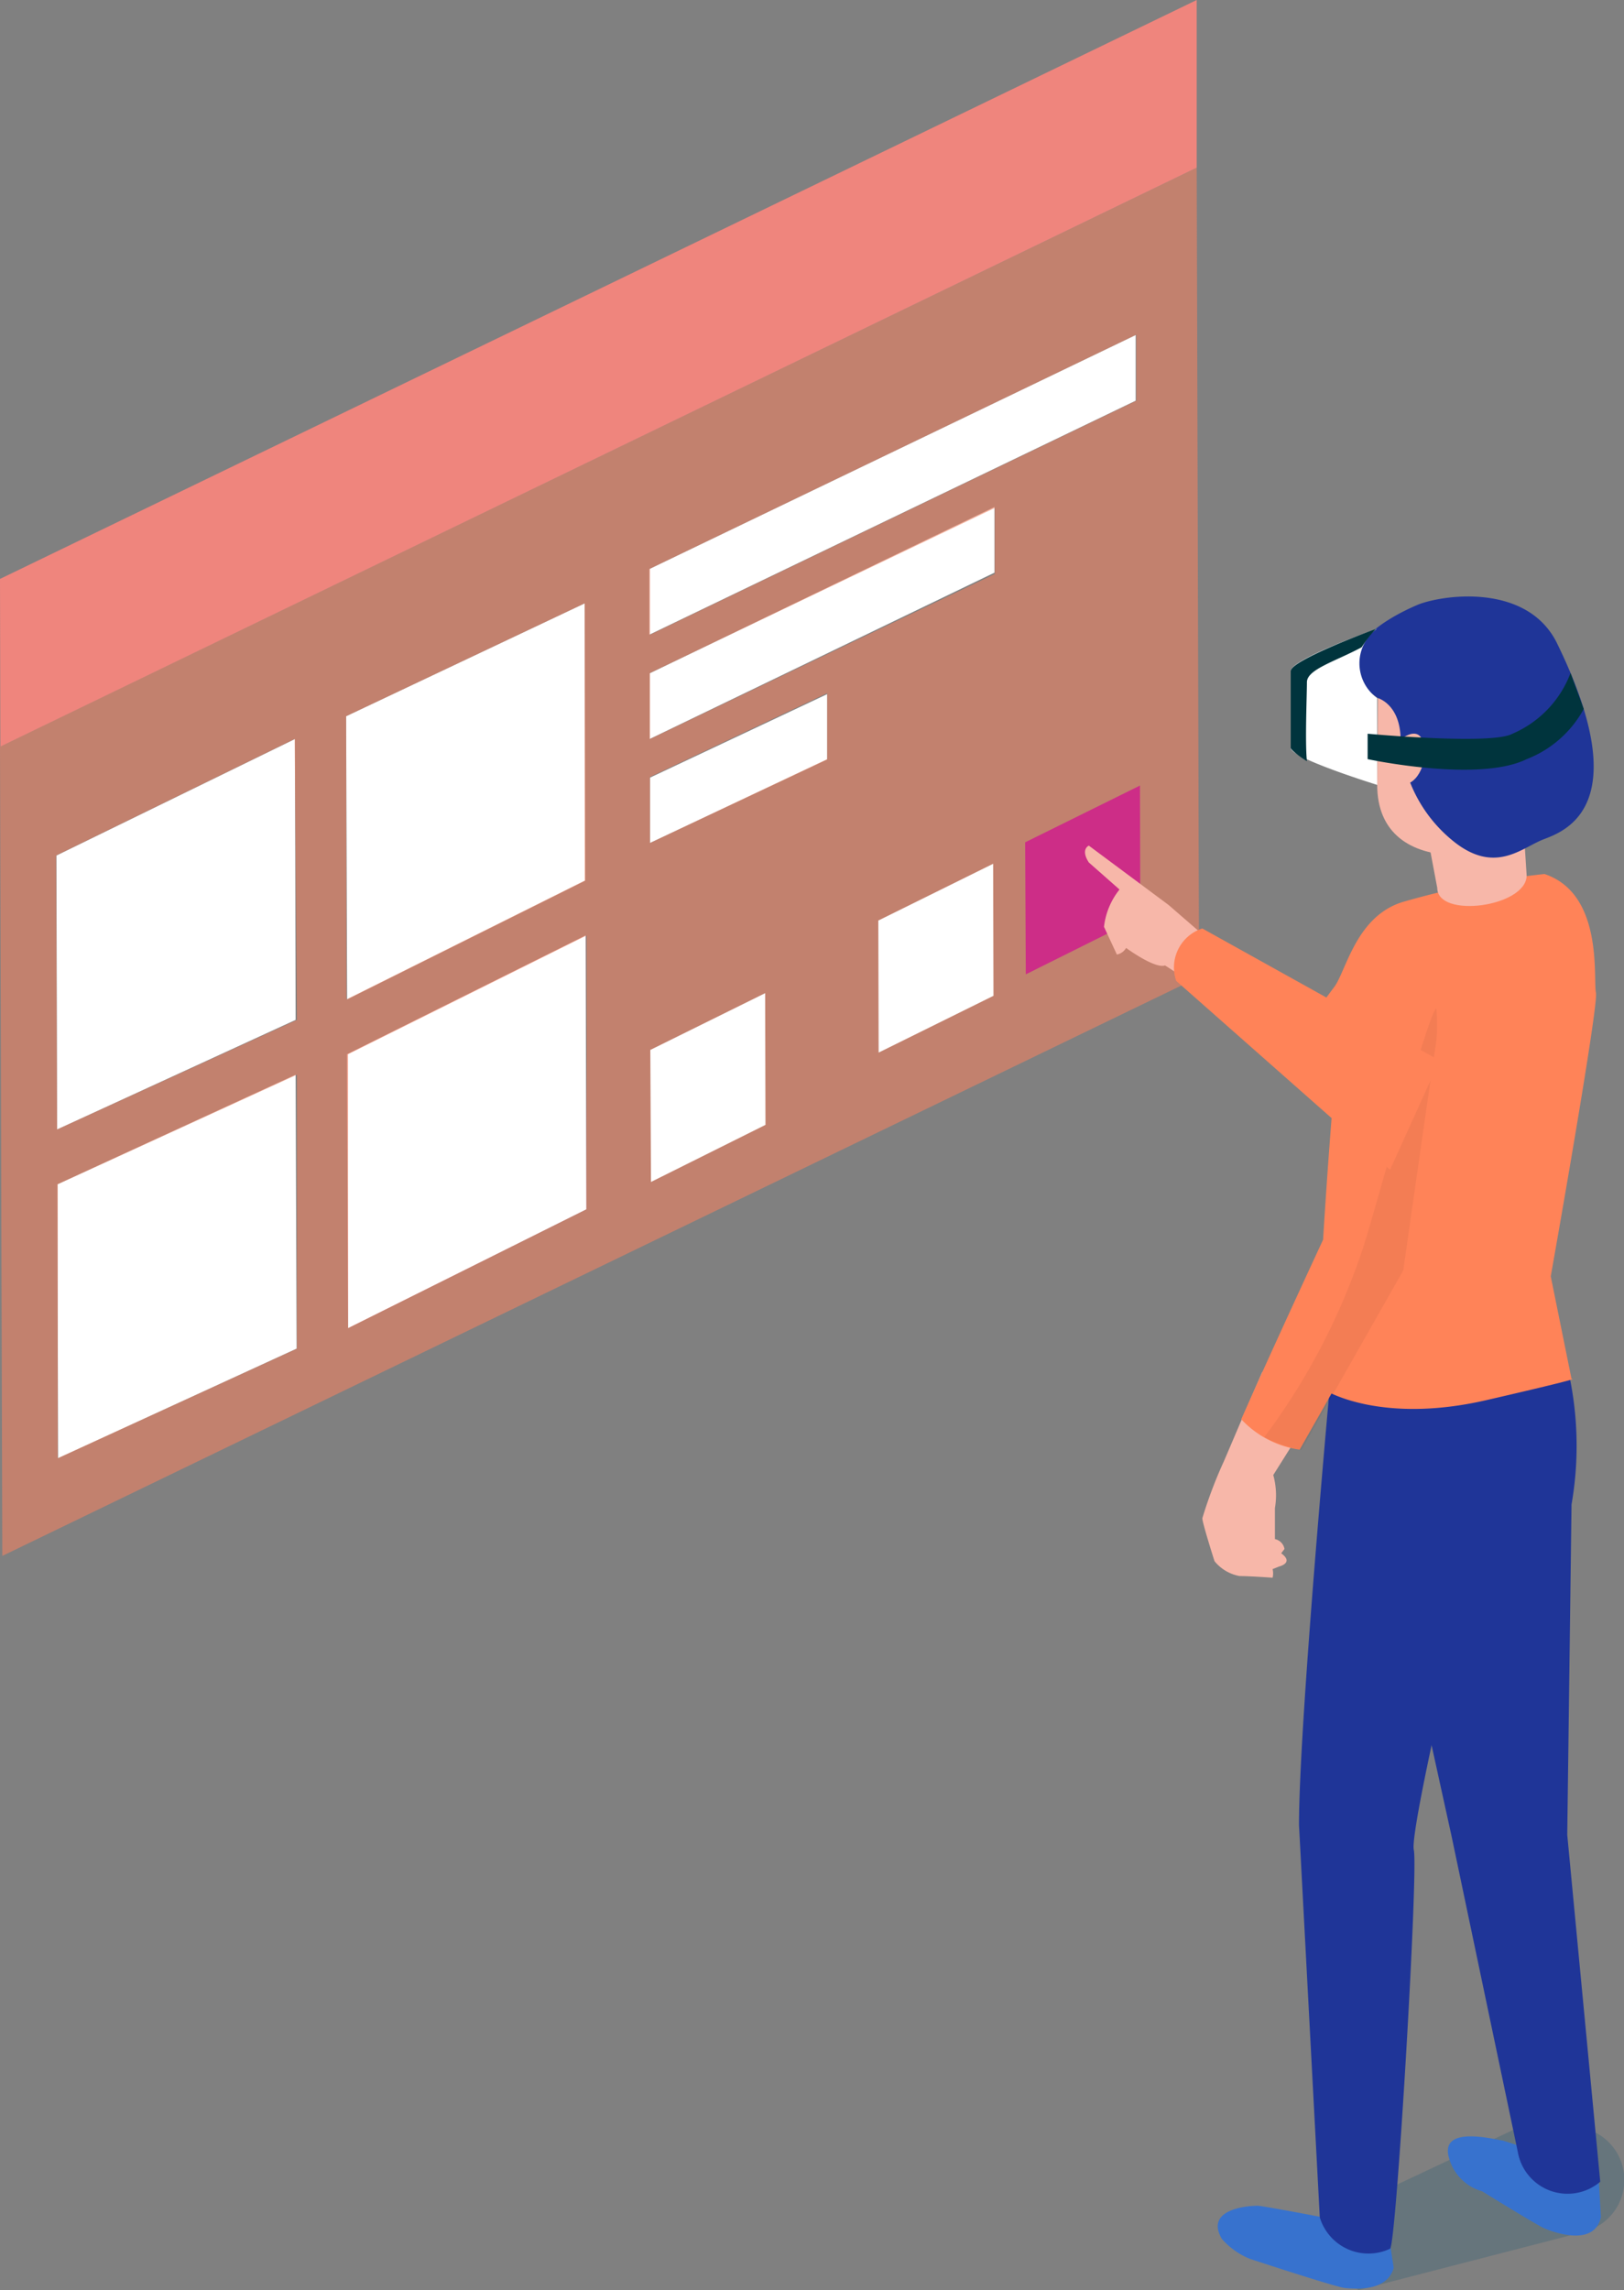<svg xmlns="http://www.w3.org/2000/svg" viewBox="0 0 49.22 69.38"><rect x="0" y="0" width="49.22" height="69.38" fill="#808080" stroke="none"/><title>アセット 22</title><g><g id="レイヤー_2" data-name="レイヤー 2"><g id="レイヤー_1-2" data-name="レイヤー 1"><polygon points="1.74 35.88 1.76 44.18 8.99 40.86 8.96 32.56 1.74 35.88" fill="#fff"/><polygon points="1.71 25.92 1.73 34.22 8.96 30.9 8.94 22.39 1.71 25.92" fill="#fff"/><polygon points="19.69 20.4 19.69 22.39 30.14 17.35 30.14 15.36 19.69 20.4" fill="#fff"/><polygon points="19.68 17.24 19.68 19.23 34.42 12.14 34.42 10.15 19.68 17.24" fill="#fff"/><polygon points="19.7 23.56 19.7 25.54 25.07 23.01 25.07 21.03 19.7 23.56" fill="#fff"/><g><polygon points="10.52 31.94 10.55 40.24 17.77 36.64 17.75 28.34 10.52 31.94" fill="#e85f66"/><polygon points="10.52 31.94 10.55 40.24 17.77 36.64 17.75 28.34 10.52 31.94" fill="#fff"/><polygon points="10.49 21.7 10.52 30.28 17.74 26.68 17.72 18.28 10.49 21.7" fill="#fff"/><path d="M0,22.62.07,47.14,36.34,29.6,36.27,5.08Zm1.7,3.3,7.23-3.53L9,30.9,1.73,34.22Zm.05,18.26,0-8.3L9,32.56l0,8.3ZM10.49,21.7l7.23-3.42,0,8.4-7.22,3.6Zm.06,18.54,0-8.3,7.23-3.6,0,8.3Zm9.15-14.7v-2L25.07,21v2Zm0-3.15v-2l10.45-5v2Zm0-3.16v-2l14.74-7.09v2Z" fill="#ef8263" opacity="0.6"/></g><polygon points="0 17.54 0.01 22.62 36.27 5.08 36.27 0 0 17.54" fill="#ef857d"/><polygon points="31.07 25.52 31.09 29.52 34.56 27.79 34.55 23.8 31.07 25.52" fill="#cd2d87"/><polygon points="26.62 27.89 26.63 31.89 30.11 30.17 30.1 26.17 26.62 27.89" fill="#fff"/><polygon points="19.71 31.81 19.73 35.81 23.2 34.08 23.19 30.09 19.71 31.81" fill="#fff"/><path d="M33,25.62s-.26.11,0,.51l.93.82a2.2,2.2,0,0,0-.47,1.13l.39.84a.41.41,0,0,0,.28-.2s.87.64,1.18.53l1.07.69.32-1.41-1.28-1.11Z" fill="#f7b7a9"/><path d="M48.09,64.5l-1.29-.41-8.06,3.79,2.44,1.5L48,67.62A1.62,1.62,0,0,0,48.09,64.5Z" fill="#004b70" opacity="0.2" style="mix-blend-mode:multiply"/><path d="M39.94,67.15s-1.62-.31-1.81-.32-1.65.06-1.1,1a2.26,2.26,0,0,0,.86.61s2.62.86,2.87.88,1.27.14,1.48-.61l-.17-1.12Z" fill="#3772ce"/><path d="M46.54,65.17l-1-.32c-.14,0-1.94-.51-1.62.54a1.44,1.44,0,0,0,1,1s1.62,1,1.86,1.11,1.54.61,1.74-.33l-.06-1.05Z" fill="#3772ce"/><path d="M47.63,45.58a10.32,10.32,0,0,0-.41-5.14L47,39.76,41,42,44,55.66l2,9.53a1.53,1.53,0,0,0,2.5.91l-1-10.51Z" fill="#1f3598"/><path d="M40.37,41.29s-1,10.81-1,14L40,67.18a1.54,1.54,0,0,0,2.13.95c.19-.12.86-11.48.72-12.08s1.7-8.28,1.7-8.28l2.7-1.84-4.59-3.19Z" fill="#1f3598"/><path d="M48.37,30.08c-.09-.43.24-3-1.56-3.6a25.08,25.08,0,0,0-4.27.84c-1.44.42-1.74,2.1-2.1,2.58-.84,1.11-1.14,1.68-1,2.16a5.46,5.46,0,0,0,1.32,2.1l-.26,4.22-.28,3.77s1.66,1,4.83.27,2.58-.64,2.58-.64L47,38.67S48.45,30.51,48.37,30.08Z" fill="#ff8358"/><path d="M39.77,42.77c-.54-.41-1-.78-1.51-1.21-.53,1.21-1,2.33-1.17,2.72h0A13.58,13.58,0,0,0,36.44,46c0,.13.33,1.18.37,1.3a1.27,1.27,0,0,0,.76.45c.3,0,1,.05,1,.05a.56.56,0,0,0,0-.26l.2-.08s.46-.11.06-.4l.1-.13a.37.37,0,0,0-.29-.3l0-.94a2.28,2.28,0,0,0-.05-1l1.2-1.91Z" fill="#f7b7a9"/><path d="M41,28.84c-.42.67-.9,8.72-.9,8.72S38.5,41,37.62,43a3,3,0,0,0,1.77.92l3.09-5.44s.74-5.2,1-6.94C43.68,29.63,42.75,25.92,41,28.84Z" fill="#ff8358"/><path d="M41.32,37.78a20.1,20.1,0,0,1-3,5.76,4.05,4.05,0,0,0,1.12.39l3.09-5.44s.74-5.2,1-6.94a4.93,4.93,0,0,0,0-1C43.25,30.8,41.85,36.1,41.32,37.78Z" opacity="0.05"/><path d="M42.9,23.4l.66,3.5c0,.94,2.69.58,2.71-.37l-.2-3.09Z" fill="#f7b7a9"/><path d="M41.74,23.78c0,1.46,1,2.11,2.37,2.13,0,0,2.57-.77,2.59-2.2L47,21.06l-5.23-1Z" fill="#f7b7a9"/><path d="M43,18.31c-1.15.48-3,1.62-1.24,2.84,0,0,.7.19.69,1.3a4.31,4.31,0,0,0,1.68,3.1c1.22.92,2,.13,2.65-.12s2.81-1,.43-5.9C46.34,17.68,43.82,18,43,18.31Z" fill="#1f3598"/><path d="M42.31,22.51l0,1.21c.51.24.93-.44.86-1.07C43.06,21.79,42.31,22.51,42.31,22.51Z" fill="#f7b7a9"/><path d="M35.65,29.72l6.48,5.72,1.5-3.31-7.19-4A1.24,1.24,0,0,0,35.65,29.72Z" fill="#ff8358"/><path d="M41.73,19.05s-2.61.92-2.61,1.28v2.33c0,.31,2.62,1.12,2.62,1.12l0-2.63A1.3,1.3,0,0,1,41.73,19.05Z" fill="#fff"/><path d="M39.12,20.33v2.33c0,.06.33.31.49.4-.06-.58,0-2,0-2.39s.86-.63,1.66-1.06a3.18,3.18,0,0,1,.44-.56S39.12,20,39.12,20.33Z" fill="#00343d"/><path d="M45.84,22.23c-.63.35-4.39,0-4.39,0V23s3.36.72,4.82,0A3.35,3.35,0,0,0,48,21.48l-.4-1.09A3.25,3.25,0,0,1,45.84,22.23Z" fill="#00343d"/></g></g></g></svg>